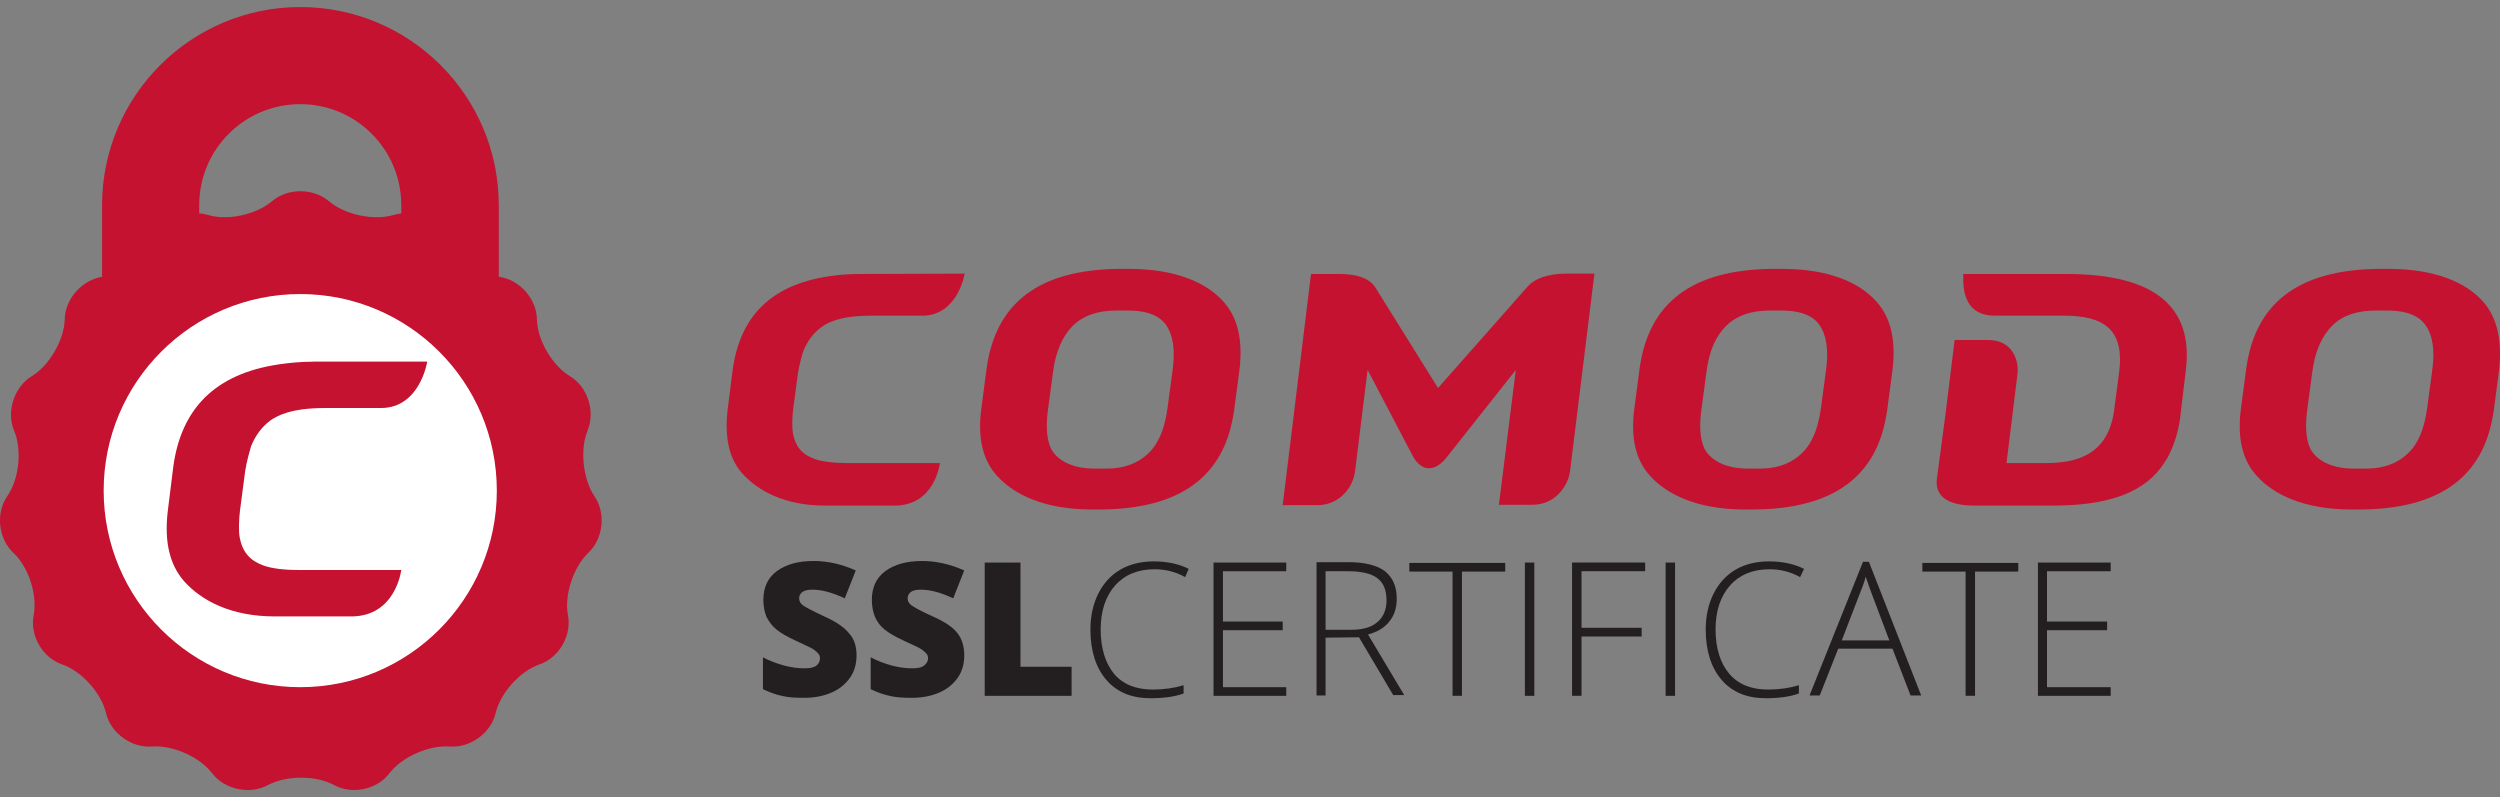 <?xml version="1.0" encoding="utf-8"?>
<!-- Generator: Adobe Illustrator 16.0.0, SVG Export Plug-In . SVG Version: 6.00 Build 0)  -->
<!DOCTYPE svg PUBLIC "-//W3C//DTD SVG 1.1//EN" "http://www.w3.org/Graphics/SVG/1.1/DTD/svg11.dtd">
<svg version="1.1" id="Layer_1" xmlns="http://www.w3.org/2000/svg" xmlns:xlink="http://www.w3.org/1999/xlink" x="0px" y="0px"
	 width="138px" height="44px" viewBox="0 0 138 44" enable-background="new 0 0 138 44" xml:space="preserve">
<rect x="0" y="0" width="138" height="44" fill="#808080" stroke="none"/>
<g id="Comodo">
	<path fill="#C41230" d="M10.996,20.962v-9.635c0-3.082,2.496-5.578,5.577-5.578c3.082,0,5.577,2.496,5.577,5.578v9.613h5.382
		v-9.613c0-6.033-4.904-10.938-10.959-10.938c-6.033,0-10.938,4.905-10.938,10.938v9.613h5.36V20.962z"/>
	<path fill="#C41230" d="M15.011,11.109c0.868-0.738,2.278-0.738,3.146,0s2.452,1.085,3.559,0.759
		c1.084-0.325,2.387,0.239,2.865,1.28c0.499,1.042,1.801,1.997,2.951,2.127c1.128,0.152,2.083,1.194,2.105,2.344
		c0.022,1.15,0.847,2.56,1.823,3.146c0.977,0.586,1.411,1.932,0.977,2.995c-0.434,1.042-0.261,2.669,0.369,3.624
		c0.651,0.933,0.499,2.344-0.325,3.125c-0.825,0.781-1.346,2.344-1.129,3.45c0.217,1.129-0.499,2.344-1.563,2.713
		c-1.085,0.369-2.17,1.584-2.43,2.691c-0.261,1.106-1.411,1.932-2.54,1.845c-1.128-0.087-2.626,0.564-3.32,1.476
		c-0.694,0.91-2.062,1.193-3.06,0.65c-0.999-0.542-2.626-0.542-3.646,0c-0.999,0.543-2.388,0.26-3.082-0.65
		c-0.694-0.911-2.192-1.563-3.32-1.476s-2.278-0.738-2.539-1.845c-0.26-1.107-1.345-2.322-2.43-2.691
		c-1.085-0.369-1.78-1.605-1.563-2.713c0.217-1.128-0.282-2.669-1.128-3.45c-0.825-0.781-0.977-2.192-0.326-3.125
		c0.651-0.934,0.825-2.562,0.369-3.624c-0.434-1.042,0-2.388,0.977-2.995c0.977-0.586,1.801-2.019,1.823-3.146
		c0.021-1.129,0.976-2.192,2.105-2.344c1.128-0.152,2.452-1.106,2.951-2.127c0.478-1.041,1.78-1.605,2.865-1.28
		C12.558,12.194,14.142,11.847,15.011,11.109z"/>
	<path fill="#FFFFFF" d="M16.573,16.231c-5.989,0-10.851,4.861-10.851,10.851c0,5.989,4.861,10.851,10.851,10.851
		c5.99,0,10.852-4.861,10.852-10.851C27.424,21.092,22.563,16.231,16.573,16.231z"/>
	<path fill="#C41230" d="M17.311,19.964c-0.695,0-1.346,0.065-1.932,0.151c-3.494,0.521-5.382,2.431-5.816,5.665l-0.304,2.452
		c-0.195,1.692,0.109,2.95,0.912,3.862c0.955,1.063,2.583,1.932,4.991,1.932h4.232c2.453,0,2.756-2.561,2.756-2.561h-5.621
		c-0.759,0-1.498-0.065-2.019-0.261c-0.694-0.26-1.128-0.716-1.28-1.541c-0.065-0.325-0.043-1.041,0.022-1.52l0.282-2.148
		c0.087-0.543,0.26-1.149,0.325-1.366c0.217-0.521,0.543-1.042,1.085-1.433c0.325-0.217,1.063-0.673,2.973-0.673h3.104
		c2.17,0,2.561-2.561,2.561-2.561H17.311z"/>
	<g>
		<path fill="#231F20" d="M47.281,36.175c0,0.456-0.109,0.868-0.348,1.216c-0.239,0.347-0.564,0.629-0.998,0.824
			c-0.435,0.195-0.955,0.305-1.541,0.305c-0.499,0-0.89-0.022-1.237-0.109c-0.325-0.065-0.672-0.195-1.042-0.369v-1.758
			c0.369,0.195,0.781,0.348,1.172,0.456c0.413,0.108,0.781,0.151,1.129,0.151c0.303,0,0.521-0.043,0.651-0.151
			c0.13-0.108,0.195-0.238,0.195-0.391c0-0.108-0.022-0.195-0.087-0.261c-0.065-0.086-0.152-0.151-0.261-0.239
			c-0.13-0.087-0.456-0.237-0.977-0.477c-0.478-0.217-0.846-0.434-1.084-0.63c-0.239-0.195-0.413-0.434-0.543-0.694
			c-0.108-0.261-0.173-0.585-0.173-0.934c0-0.673,0.238-1.215,0.738-1.583c0.499-0.369,1.171-0.565,2.04-0.565
			c0.76,0,1.541,0.174,2.322,0.522l-0.607,1.54c-0.694-0.325-1.28-0.478-1.78-0.478c-0.26,0-0.434,0.043-0.564,0.13
			c-0.109,0.087-0.174,0.196-0.174,0.348s0.065,0.282,0.217,0.391c0.152,0.108,0.564,0.325,1.215,0.629
			c0.629,0.282,1.064,0.586,1.324,0.912C47.151,35.264,47.281,35.676,47.281,36.175L47.281,36.175z"/>
		<path fill="#231F20" d="M53.227,36.175c0,0.456-0.108,0.868-0.347,1.216c-0.239,0.347-0.564,0.629-0.999,0.824
			c-0.434,0.195-0.955,0.305-1.541,0.305c-0.478,0-0.89-0.022-1.237-0.109c-0.325-0.065-0.672-0.195-1.042-0.369v-1.758
			c0.369,0.195,0.781,0.348,1.172,0.456c0.412,0.108,0.781,0.151,1.128,0.151c0.304,0,0.521-0.043,0.651-0.151
			c0.13-0.108,0.217-0.238,0.217-0.391c0-0.108-0.022-0.195-0.087-0.261c-0.065-0.086-0.152-0.151-0.26-0.239
			c-0.13-0.087-0.456-0.237-0.977-0.477c-0.478-0.217-0.847-0.434-1.085-0.63c-0.239-0.195-0.413-0.434-0.521-0.694
			c-0.109-0.261-0.173-0.585-0.173-0.934c0-0.673,0.238-1.215,0.737-1.583c0.5-0.369,1.172-0.565,2.041-0.565
			c0.759,0,1.541,0.174,2.322,0.522l-0.608,1.54c-0.694-0.325-1.28-0.478-1.779-0.478c-0.26,0-0.456,0.043-0.564,0.13
			c-0.109,0.087-0.174,0.196-0.174,0.348s0.065,0.282,0.217,0.391s0.543,0.325,1.216,0.629c0.629,0.282,1.084,0.586,1.324,0.912
			C53.097,35.264,53.227,35.676,53.227,36.175L53.227,36.175z"/>
		<path fill="#231F20" d="M54.356,38.41v-7.357h1.975v5.752h2.821v1.605H54.356z"/>
		<path fill="#231F20" d="M63.73,31.423c-0.911,0-1.649,0.303-2.17,0.889c-0.521,0.587-0.803,1.389-0.803,2.431
			s0.26,1.866,0.738,2.452c0.499,0.586,1.215,0.869,2.148,0.869c0.608,0,1.193-0.087,1.692-0.24v0.457
			c-0.477,0.174-1.084,0.261-1.823,0.261c-1.042,0-1.845-0.326-2.431-0.999s-0.89-1.605-0.89-2.8c0-0.737,0.152-1.41,0.434-1.975
			c0.282-0.563,0.694-1.02,1.215-1.323c0.521-0.305,1.15-0.456,1.844-0.456c0.716,0,1.367,0.13,1.932,0.412l-0.195,0.456
			C64.881,31.553,64.317,31.423,63.73,31.423L63.73,31.423z"/>
		<path fill="#231F20" d="M71.001,38.41h-4.015v-7.357h4.015v0.479h-3.494v2.777h3.299v0.478h-3.299v3.146h3.494V38.41z"/>
		<path fill="#231F20" d="M73.171,35.199v3.189h-0.499v-7.356h1.758c0.911,0,1.585,0.173,2.019,0.499
			c0.434,0.347,0.651,0.846,0.651,1.519c0,0.499-0.131,0.911-0.392,1.237c-0.26,0.347-0.65,0.586-1.193,0.738l1.997,3.342h-0.607
			l-1.889-3.19L73.171,35.199L73.171,35.199z M73.171,34.764h1.411c0.63,0,1.106-0.13,1.433-0.411
			c0.347-0.282,0.521-0.695,0.521-1.216c0-0.564-0.174-0.977-0.5-1.215c-0.324-0.261-0.89-0.391-1.649-0.391h-1.215V34.764
			L73.171,34.764z"/>
		<path fill="#231F20" d="M80.701,38.41h-0.521v-6.857h-2.387v-0.479h5.295v0.479h-2.388V38.41z"/>
		<path fill="#231F20" d="M84.174,38.41v-7.357h0.521v7.357H84.174z"/>
		<path fill="#231F20" d="M87.277,38.41h-0.5v-7.357h4.037v0.479H87.3v3.124h3.319v0.479H87.3v3.276H87.277z"/>
		<path fill="#231F20" d="M91.942,38.41v-7.357h0.521v7.357H91.942z"/>
		<path fill="#231F20" d="M97.672,31.423c-0.911,0-1.648,0.303-2.169,0.889c-0.521,0.587-0.804,1.389-0.804,2.431
			s0.261,1.866,0.76,2.452s1.215,0.869,2.148,0.869c0.607,0,1.193-0.087,1.692-0.24v0.457c-0.478,0.174-1.085,0.261-1.823,0.261
			c-1.041,0-1.844-0.326-2.43-0.999c-0.587-0.673-0.89-1.605-0.89-2.8c0-0.737,0.15-1.41,0.434-1.975
			c0.282-0.563,0.694-1.02,1.215-1.323c0.521-0.305,1.15-0.456,1.845-0.456c0.717,0,1.367,0.13,1.932,0.412l-0.217,0.456
			C98.822,31.553,98.258,31.423,97.672,31.423L97.672,31.423z"/>
		<path fill="#231F20" d="M104.465,35.806h-2.995l-1.02,2.583h-0.564l2.952-7.379h0.325l2.886,7.379h-0.586L104.465,35.806
			L104.465,35.806z M101.666,35.35h2.625l-0.997-2.646c-0.087-0.218-0.175-0.499-0.306-0.868c-0.086,0.325-0.194,0.606-0.303,0.868
			L101.666,35.35z"/>
		<path fill="#231F20" d="M109.022,38.41h-0.521v-6.857h-2.387v-0.479h5.295v0.479h-2.387V38.41z"/>
		<path fill="#231F20" d="M116.51,38.41h-4.016v-7.357h4.016v0.479h-3.516v2.777h3.32v0.478h-3.32v3.146h3.516V38.41z"/>
	</g>
	<g>
		<path fill="#C41230" d="M114.058,15.124h-5.687v0.391c0.022,0.846,0.304,1.909,1.736,1.909h1.671h2.127
			c2.214,0,3.407,0.738,3.06,3.212l-0.26,1.975c-0.326,2.562-2.17,2.951-3.798,2.951h-2.148l0.607-4.926
			c0.086-0.716-0.261-1.866-1.606-1.866h-1.865l-0.499,4.059l-0.478,3.581c-0.131,0.955,0.563,1.498,2.062,1.498h4.384
			c4.448,0,5.664-1.606,6.271-2.627c0.325-0.586,0.564-1.279,0.694-2.104c0.021-0.151,0.325-2.713,0.325-2.713
			c0.195-1.541-0.108-2.713-0.868-3.581C118.767,15.731,116.9,15.124,114.058,15.124L114.058,15.124z"/>
		<path fill="#C41230" d="M62.407,14.842h-0.629c-4.47,0.043-6.814,1.909-7.313,5.468l-0.304,2.301
			c-0.196,1.584,0.086,2.778,0.868,3.646c0.955,1.064,2.625,1.845,5.143,1.867h0.629c4.384-0.044,6.706-1.845,7.27-5.166
			l0.043-0.239l0.304-2.3c0.195-1.649-0.087-2.886-0.89-3.776C66.573,15.58,64.902,14.864,62.407,14.842z M64.729,20.419
			l-0.282,2.105c-0.13,0.934-0.369,1.649-0.781,2.192c-0.564,0.716-1.411,1.15-2.583,1.15H60.41c-1.172,0-2.018-0.414-2.387-1.086
			c-0.239-0.499-0.304-1.215-0.174-2.17l0.282-2.105c0.152-1.129,0.521-1.953,1.106-2.539c0.586-0.565,1.389-0.825,2.387-0.825
			h0.651c0.672,0,1.584,0.109,2.083,0.781C64.751,18.488,64.881,19.291,64.729,20.419L64.729,20.419z"/>
		<path fill="#C41230" d="M137.062,16.643c-0.955-1.063-2.627-1.779-5.122-1.801h-0.63c-4.47,0.043-6.813,1.909-7.313,5.468
			l-0.305,2.301c-0.195,1.584,0.087,2.778,0.869,3.646c0.954,1.064,2.625,1.845,5.143,1.867h0.63
			c4.383-0.044,6.705-1.845,7.27-5.166l0.043-0.239l0.305-2.3C138.124,18.77,137.843,17.533,137.062,16.643L137.062,16.643z
			 M134.262,20.419l-0.283,2.105c-0.13,0.934-0.368,1.649-0.78,2.192c-0.565,0.716-1.411,1.15-2.583,1.15h-0.694
			c-1.172,0-2.018-0.414-2.388-1.086c-0.237-0.499-0.303-1.215-0.173-2.17l0.281-2.105c0.152-1.129,0.521-1.953,1.107-2.539
			c0.564-0.565,1.39-0.825,2.388-0.825h0.65c0.673,0,1.585,0.109,2.084,0.781C134.283,18.488,134.413,19.291,134.262,20.419
			L134.262,20.419z"/>
		<path fill="#C41230" d="M98.454,14.842h-0.63c-4.47,0.043-6.814,1.909-7.313,5.468l-0.304,2.301
			c-0.195,1.584,0.086,2.778,0.867,3.646c0.955,1.064,2.626,1.845,5.145,1.867h0.629c4.384-0.044,6.706-1.845,7.27-5.166
			l0.044-0.239l0.304-2.3c0.195-1.649-0.087-2.886-0.891-3.776C102.621,15.58,100.971,14.864,98.454,14.842z M100.797,20.419
			l-0.281,2.105c-0.13,0.934-0.369,1.649-0.782,2.192c-0.563,0.716-1.409,1.15-2.582,1.15h-0.673c-1.172,0-2.019-0.414-2.387-1.086
			c-0.239-0.499-0.304-1.215-0.174-2.17l0.282-2.105c0.151-1.129,0.499-1.953,1.106-2.539c0.586-0.565,1.39-0.825,2.388-0.825h0.65
			c0.673,0,1.585,0.109,2.084,0.781C100.819,18.488,100.949,19.291,100.797,20.419L100.797,20.419z"/>
		<path fill="#C41230" d="M84.305,15.84l-4.926,5.578l-3.451-5.535c-0.326-0.521-0.998-0.759-1.997-0.759h-1.563l-1.563,12.761
			h1.909c0.63,0,1.086-0.261,1.346-0.499c0.412-0.347,0.673-0.847,0.738-1.367l0.694-5.599l2.539,4.839
			c0.108,0.174,0.412,0.587,0.824,0.587h0.043c0.436,0,0.804-0.413,0.912-0.543l3.863-4.883l-0.933,7.444h1.844
			c0.63,0,1.085-0.261,1.346-0.499c0.392-0.348,0.673-0.847,0.738-1.368l1.346-10.894h-1.628
			C85.433,15.124,84.717,15.363,84.305,15.84z"/>
		<path fill="#C41230" d="M47.498,15.124c-0.629,0-1.216,0.043-1.758,0.13c-3.19,0.478-4.883,2.214-5.295,5.144l-0.282,2.235
			c-0.174,1.541,0.086,2.69,0.824,3.517c0.868,0.954,2.344,1.758,4.536,1.758h3.863c2.235,0,2.496-2.345,2.496-2.345h-5.1
			c-0.695,0-1.367-0.065-1.845-0.239c-0.651-0.237-1.02-0.649-1.172-1.409c-0.043-0.305-0.043-0.956,0.022-1.368l0.26-1.953
			c0.086-0.5,0.239-1.064,0.304-1.237c0.195-0.456,0.499-0.955,0.999-1.302c0.282-0.217,0.976-0.629,2.712-0.629h2.843
			c1.975,0,2.344-2.322,2.344-2.322L47.498,15.124L47.498,15.124z"/>
	</g>
</g>
</svg>
